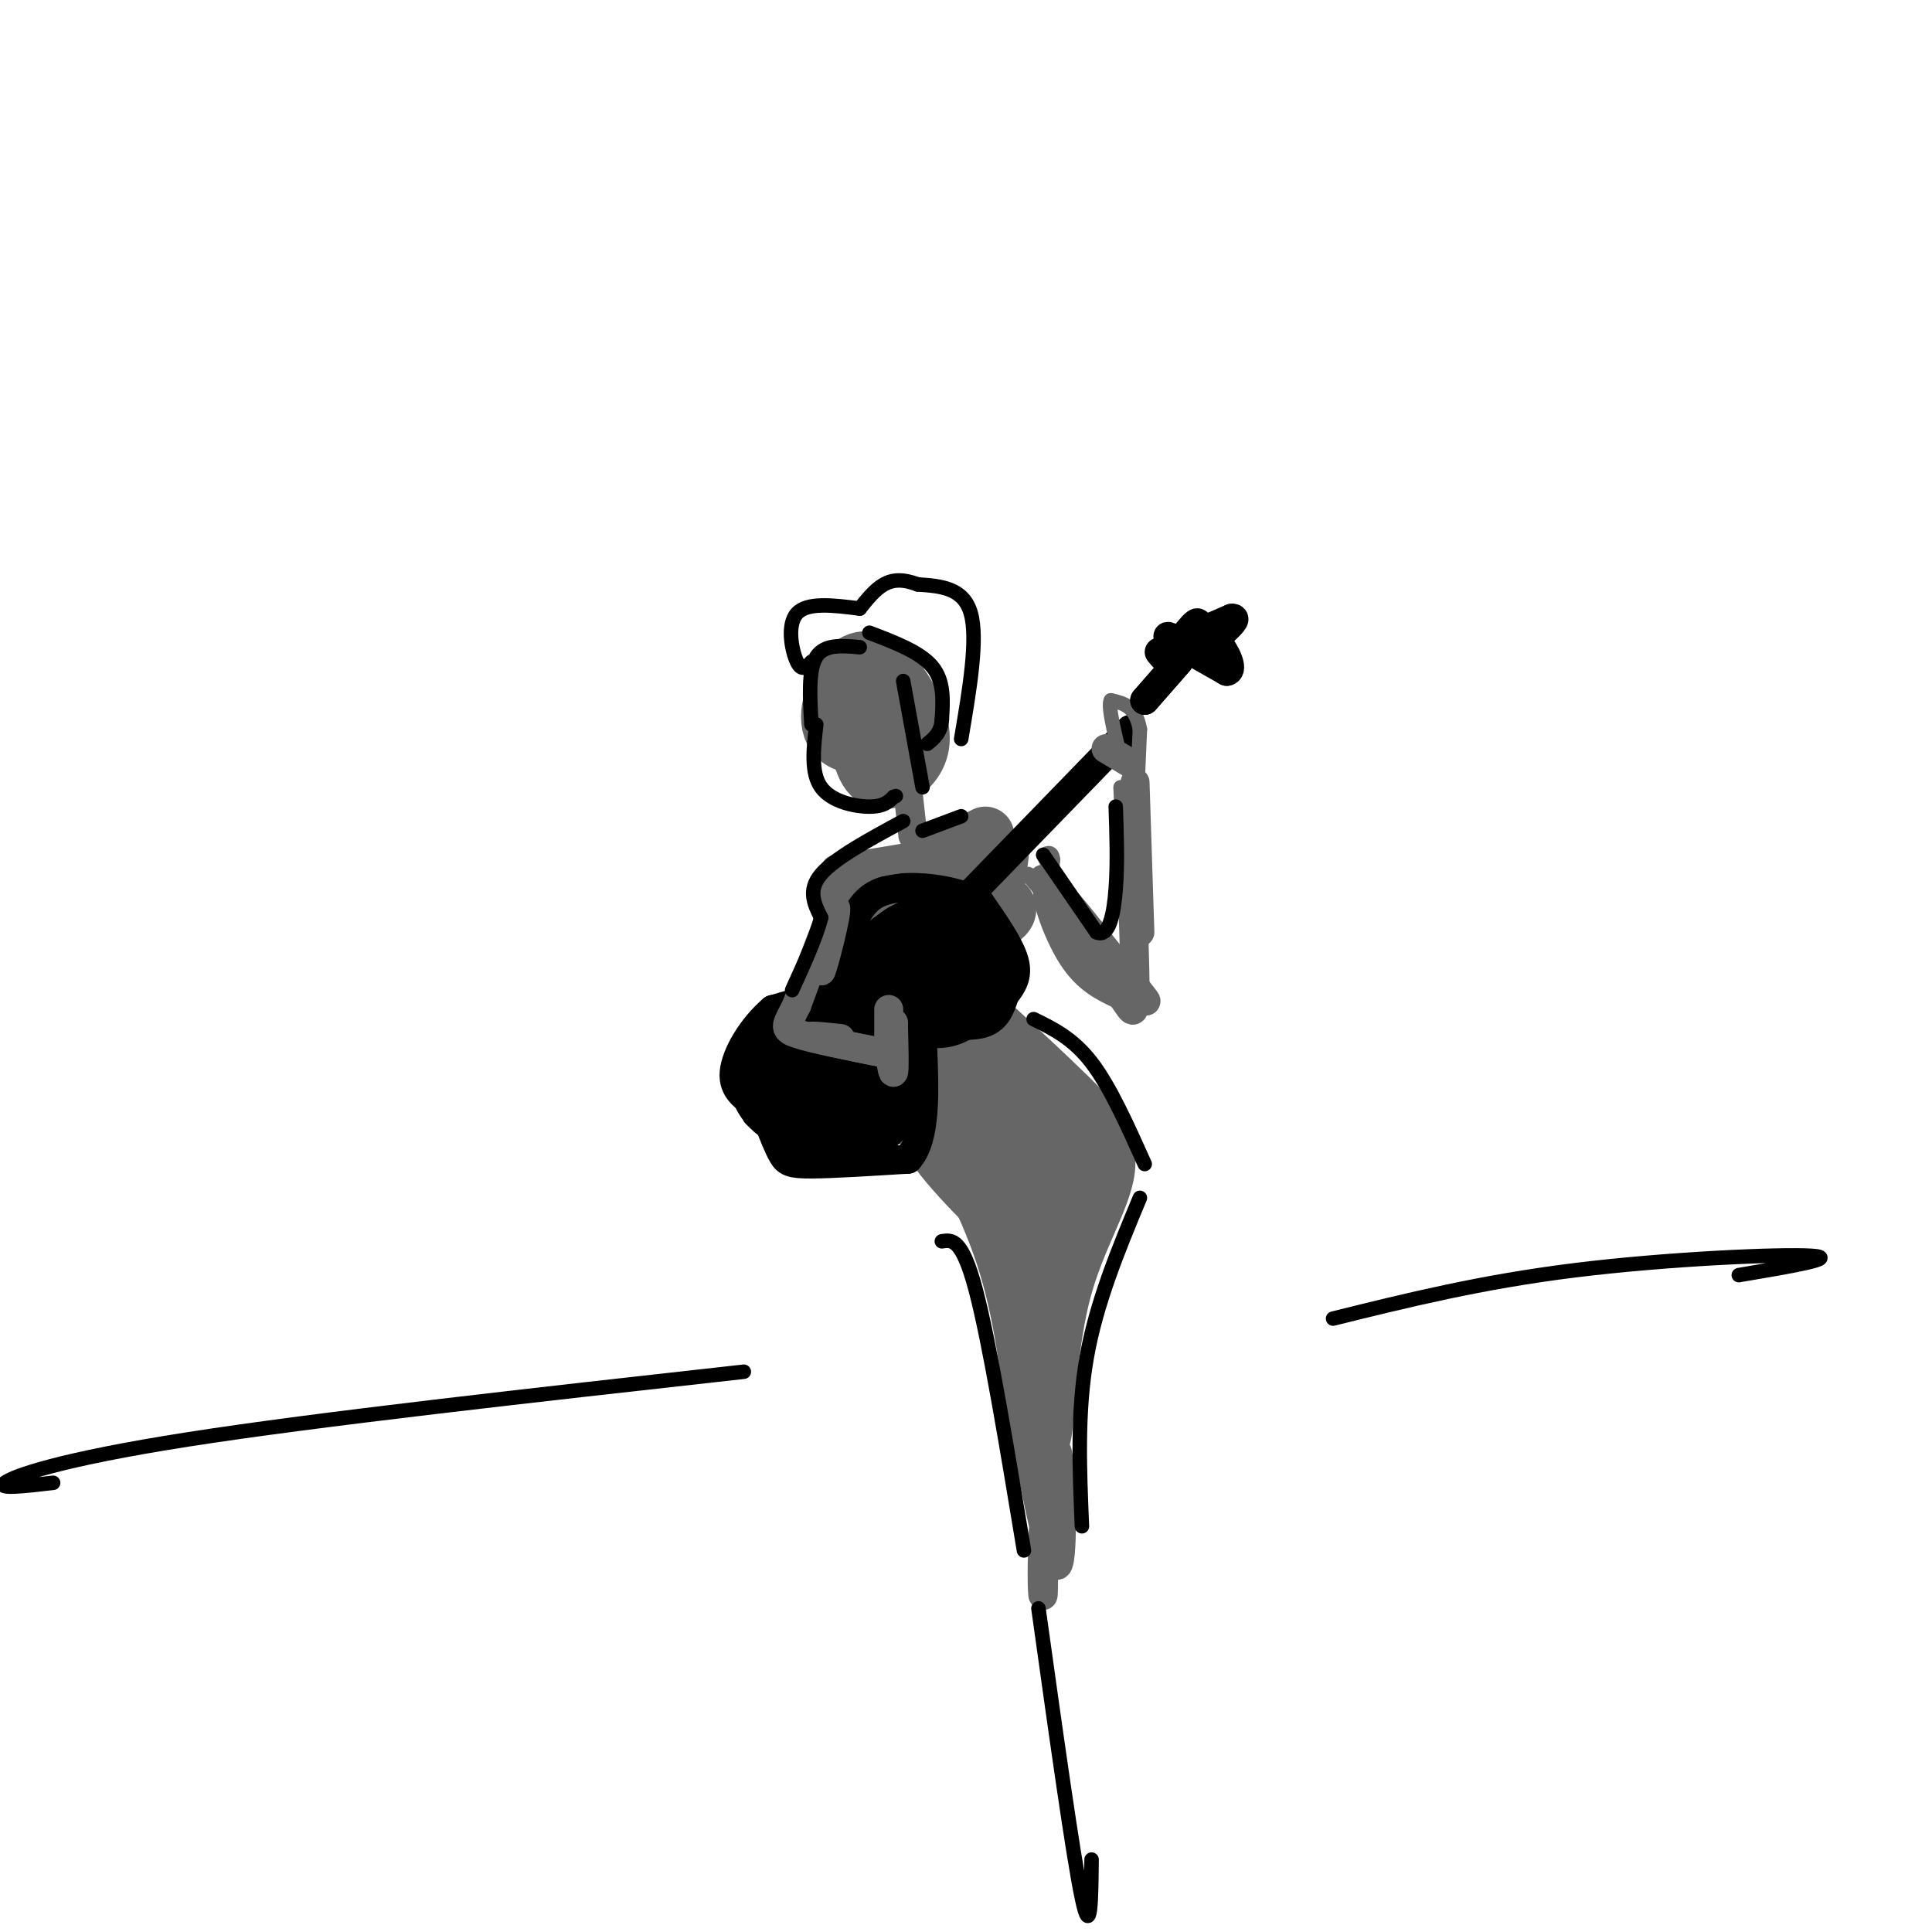 <svg viewBox='0 0 400 400' version='1.1' xmlns='http://www.w3.org/2000/svg' xmlns:xlink='http://www.w3.org/1999/xlink'><g fill='none' stroke='rgb(102,102,102)' stroke-width='12' stroke-linecap='round' stroke-linejoin='round'><path d='M176,146c-1.194,2.606 -2.389,5.212 0,6c2.389,0.788 8.360,-0.241 9,-2c0.640,-1.759 -4.051,-4.250 -6,-2c-1.949,2.250 -1.157,9.239 1,12c2.157,2.761 5.680,1.295 8,-1c2.320,-2.295 3.436,-5.419 2,-10c-1.436,-4.581 -5.425,-10.618 -9,-12c-3.575,-1.382 -6.736,1.891 -8,5c-1.264,3.109 -0.632,6.055 0,9'/><path d='M173,151c1.422,2.083 4.978,2.790 6,1c1.022,-1.790 -0.489,-6.077 -2,-8c-1.511,-1.923 -3.022,-1.482 -4,0c-0.978,1.482 -1.423,4.006 -1,6c0.423,1.994 1.713,3.460 4,4c2.287,0.540 5.572,0.155 7,-2c1.428,-2.155 1.000,-6.080 0,-8c-1.000,-1.920 -2.571,-1.834 -3,-1c-0.429,0.834 0.286,2.417 1,4'/><path d='M181,147c0.167,0.667 0.083,0.333 0,0'/><path d='M180,185c0.000,0.000 24.000,-12.000 24,-12'/><path d='M207,177c0.000,0.000 -5.000,38.000 -5,38'/><path d='M202,215c-6.488,0.262 -20.208,-18.083 -19,-26c1.208,-7.917 17.345,-5.405 23,-3c5.655,2.405 0.827,4.702 -4,7'/><path d='M202,193c-0.833,2.167 -0.917,4.083 -1,6'/><path d='M199,186c-0.600,6.311 -1.200,12.622 -3,13c-1.800,0.378 -4.800,-5.178 -5,-6c-0.200,-0.822 2.400,3.089 5,7'/><path d='M195,212c-5.000,9.867 -10.000,19.733 -9,18c1.000,-1.733 8.000,-15.067 10,-19c2.000,-3.933 -1.000,1.533 -4,7'/><path d='M192,218c-1.733,3.400 -4.067,8.400 -1,15c3.067,6.600 11.533,14.800 20,23'/><path d='M205,212c5.612,5.159 11.225,10.319 16,15c4.775,4.681 8.713,8.884 8,15c-0.713,6.116 -6.077,14.147 -9,25c-2.923,10.853 -3.407,24.530 -4,29c-0.593,4.470 -1.297,-0.265 -2,-5'/><path d='M214,291c-0.864,-6.110 -2.026,-18.885 -6,-31c-3.974,-12.115 -10.762,-23.569 -11,-26c-0.238,-2.431 6.075,4.163 9,5c2.925,0.837 2.463,-4.081 2,-9'/><path d='M208,230c0.848,3.842 1.970,17.947 0,15c-1.970,-2.947 -7.030,-22.947 -6,-26c1.030,-3.053 8.152,10.842 11,18c2.848,7.158 1.424,7.579 0,8'/><path d='M213,245c-0.804,5.879 -2.813,16.576 -2,15c0.813,-1.576 4.450,-15.424 2,-24c-2.450,-8.576 -10.986,-11.879 -13,-12c-2.014,-0.121 2.493,2.939 7,6'/><path d='M207,230c3.583,2.810 9.042,6.833 12,11c2.958,4.167 3.417,8.476 2,7c-1.417,-1.476 -4.708,-8.738 -8,-16'/></g>
<g fill='none' stroke='rgb(0,0,0)' stroke-width='6' stroke-linecap='round' stroke-linejoin='round'><path d='M234,151c0.000,0.000 -66.000,68.000 -66,68'/><path d='M168,219c-12.833,13.167 -11.917,12.083 -11,11'/><path d='M159,232c1.044,2.711 2.089,5.422 3,7c0.911,1.578 1.689,2.022 6,2c4.311,-0.022 12.156,-0.511 20,-1'/><path d='M188,240c3.833,-4.167 3.417,-14.083 3,-24'/><path d='M191,216c2.911,-4.356 8.689,-3.244 12,-4c3.311,-0.756 4.156,-3.378 5,-6'/><path d='M208,206c1.533,-1.956 2.867,-3.844 2,-7c-0.867,-3.156 -3.933,-7.578 -7,-12'/><path d='M203,187c-4.733,-2.800 -13.067,-3.800 -18,-3c-4.933,0.800 -6.467,3.400 -8,6'/><path d='M177,190c-1.022,3.289 0.422,8.511 -2,12c-2.422,3.489 -8.711,5.244 -15,7'/><path d='M160,209c-4.333,3.667 -7.667,9.333 -8,13c-0.333,3.667 2.333,5.333 5,7'/><path d='M157,229c0.833,1.333 0.417,1.167 0,1'/></g>
<g fill='none' stroke='rgb(0,0,0)' stroke-width='28' stroke-linecap='round' stroke-linejoin='round'><path d='M175,221c-4.667,0.583 -9.333,1.167 -10,2c-0.667,0.833 2.667,1.917 6,3'/><path d='M171,226c2.222,1.089 4.778,2.311 6,0c1.222,-2.311 1.111,-8.156 1,-14'/><path d='M178,212c2.333,-4.333 7.667,-8.167 13,-12'/><path d='M191,200c2.667,-1.500 2.833,0.750 3,3'/></g>
<g fill='none' stroke='rgb(102,102,102)' stroke-width='3' stroke-linecap='round' stroke-linejoin='round'><path d='M216,182c1.467,1.800 2.933,3.600 2,3c-0.933,-0.600 -4.267,-3.600 -5,-4c-0.733,-0.400 1.133,1.800 3,4'/><path d='M216,185c0.644,1.733 0.756,4.067 1,3c0.244,-1.067 0.622,-5.533 1,-10'/><path d='M218,178c-0.167,-1.833 -1.083,-1.417 -2,-1'/><path d='M216,177c1.667,3.500 6.833,12.750 12,22'/><path d='M232,163c0.750,16.583 1.500,33.167 2,35c0.500,1.833 0.750,-11.083 1,-24'/><path d='M235,174c0.333,-7.833 0.667,-15.417 1,-23'/><path d='M236,151c-0.833,-4.833 -3.417,-5.417 -6,-6'/><path d='M230,145c-0.667,1.000 0.667,6.500 2,12'/></g>
<g fill='none' stroke='rgb(102,102,102)' stroke-width='6' stroke-linecap='round' stroke-linejoin='round'><path d='M216,182c9.667,11.583 19.333,23.167 21,25c1.667,1.833 -4.667,-6.083 -11,-14'/><path d='M226,193c-3.917,-4.940 -8.208,-10.292 -9,-9c-0.792,1.292 1.917,9.226 5,14c3.083,4.774 6.542,6.387 10,8'/><path d='M232,206c2.267,2.711 2.933,5.489 3,0c0.067,-5.489 -0.467,-19.244 -1,-33'/><path d='M235,162c0.000,0.000 1.000,31.000 1,31'/><path d='M234,158c0.000,0.000 -5.000,-3.000 -5,-3'/><path d='M173,183c0.000,0.000 -3.000,18.000 -3,18'/><path d='M170,201c0.556,-0.978 3.444,-12.422 3,-13c-0.444,-0.578 -4.222,9.711 -8,20'/><path d='M165,208c-2.044,4.267 -3.156,4.933 0,6c3.156,1.067 10.578,2.533 18,4'/><path d='M183,218c-0.533,-0.044 -10.867,-2.156 -14,-3c-3.133,-0.844 0.933,-0.422 5,0'/><path d='M184,209c0.000,0.000 0.000,7.000 0,7'/><path d='M184,216c0.222,2.822 0.778,6.378 1,6c0.222,-0.378 0.111,-4.689 0,-9'/><path d='M185,213c0.000,-1.667 0.000,-1.333 0,-1'/><path d='M173,180c0.000,0.000 18.000,-3.000 18,-3'/><path d='M188,164c0.000,0.000 1.000,9.000 1,9'/><path d='M212,296c2.889,14.778 5.778,29.556 7,28c1.222,-1.556 0.778,-19.444 0,-23c-0.778,-3.556 -1.889,7.222 -3,18'/><path d='M216,319c-0.464,6.265 -0.124,12.927 0,11c0.124,-1.927 0.033,-12.442 0,-13c-0.033,-0.558 -0.010,8.841 0,11c0.010,2.159 0.005,-2.920 0,-8'/></g>
<g fill='none' stroke='rgb(0,0,0)' stroke-width='6' stroke-linecap='round' stroke-linejoin='round'><path d='M237,145c0.000,0.000 7.000,-8.000 7,-8'/><path d='M244,137c0.000,0.000 -3.500,4.000 -7,8'/><path d='M240,135c0.881,1.083 1.762,2.167 3,2c1.238,-0.167 2.833,-1.583 2,-3c-0.833,-1.417 -4.095,-2.833 -3,-2c1.095,0.833 6.548,3.917 12,7'/><path d='M254,139c1.600,-0.244 -0.400,-4.356 -2,-6c-1.600,-1.644 -2.800,-0.822 -4,0'/><path d='M248,133c-0.489,-1.022 0.289,-3.578 0,-4c-0.289,-0.422 -1.644,1.289 -3,3'/><path d='M245,132c1.167,-0.167 5.583,-2.083 10,-4'/><path d='M255,128c1.333,-0.167 -0.333,1.417 -2,3'/></g>
<g fill='none' stroke='rgb(0,0,0)' stroke-width='3' stroke-linecap='round' stroke-linejoin='round'><path d='M178,134c-3.667,-0.333 -7.333,-0.667 -9,2c-1.667,2.667 -1.333,8.333 -1,14'/><path d='M169,150c-0.578,5.000 -1.156,10.000 1,13c2.156,3.000 7.044,4.000 10,4c2.956,0.000 3.978,-1.000 5,-2'/><path d='M185,165c0.833,-0.333 0.417,-0.167 0,0'/><path d='M187,141c0.000,0.000 4.000,22.000 4,22'/><path d='M187,170c-7.083,3.833 -14.167,7.667 -17,11c-2.833,3.333 -1.417,6.167 0,9'/><path d='M170,190c-1.000,4.000 -3.500,9.500 -6,15'/><path d='M191,172c0.000,0.000 8.000,-3.000 8,-3'/><path d='M216,177c0.000,0.000 11.000,16.000 11,16'/><path d='M227,193c2.600,1.244 3.600,-3.644 4,-9c0.400,-5.356 0.200,-11.178 0,-17'/><path d='M214,211c4.083,2.000 8.167,4.000 12,9c3.833,5.000 7.417,13.000 11,21'/><path d='M236,248c-4.500,10.833 -9.000,21.667 -11,33c-2.000,11.333 -1.500,23.167 -1,35'/><path d='M195,257c2.083,-0.333 4.167,-0.667 7,10c2.833,10.667 6.417,32.333 10,54'/><path d='M180,131c5.250,2.000 10.500,4.000 13,7c2.500,3.000 2.250,7.000 2,11'/><path d='M195,149c-0.167,2.667 -1.583,3.833 -3,5'/><path d='M199,153c1.750,-10.333 3.500,-20.667 2,-26c-1.500,-5.333 -6.250,-5.667 -11,-6'/><path d='M190,121c-3.044,-1.156 -5.156,-1.044 -7,0c-1.844,1.044 -3.422,3.022 -5,5'/><path d='M178,126c-5.422,-0.689 -10.844,-1.378 -13,1c-2.156,2.378 -1.044,7.822 0,10c1.044,2.178 2.022,1.089 3,0'/><path d='M154,284c-44.111,4.911 -88.222,9.822 -115,14c-26.778,4.178 -36.222,7.622 -38,9c-1.778,1.378 4.111,0.689 10,0'/><path d='M276,273c15.333,-3.800 30.667,-7.600 50,-10c19.333,-2.400 42.667,-3.400 49,-3c6.333,0.400 -4.333,2.200 -15,4'/><path d='M215,333c3.583,25.667 7.167,51.333 9,60c1.833,8.667 1.917,0.333 2,-8'/></g>
</svg>